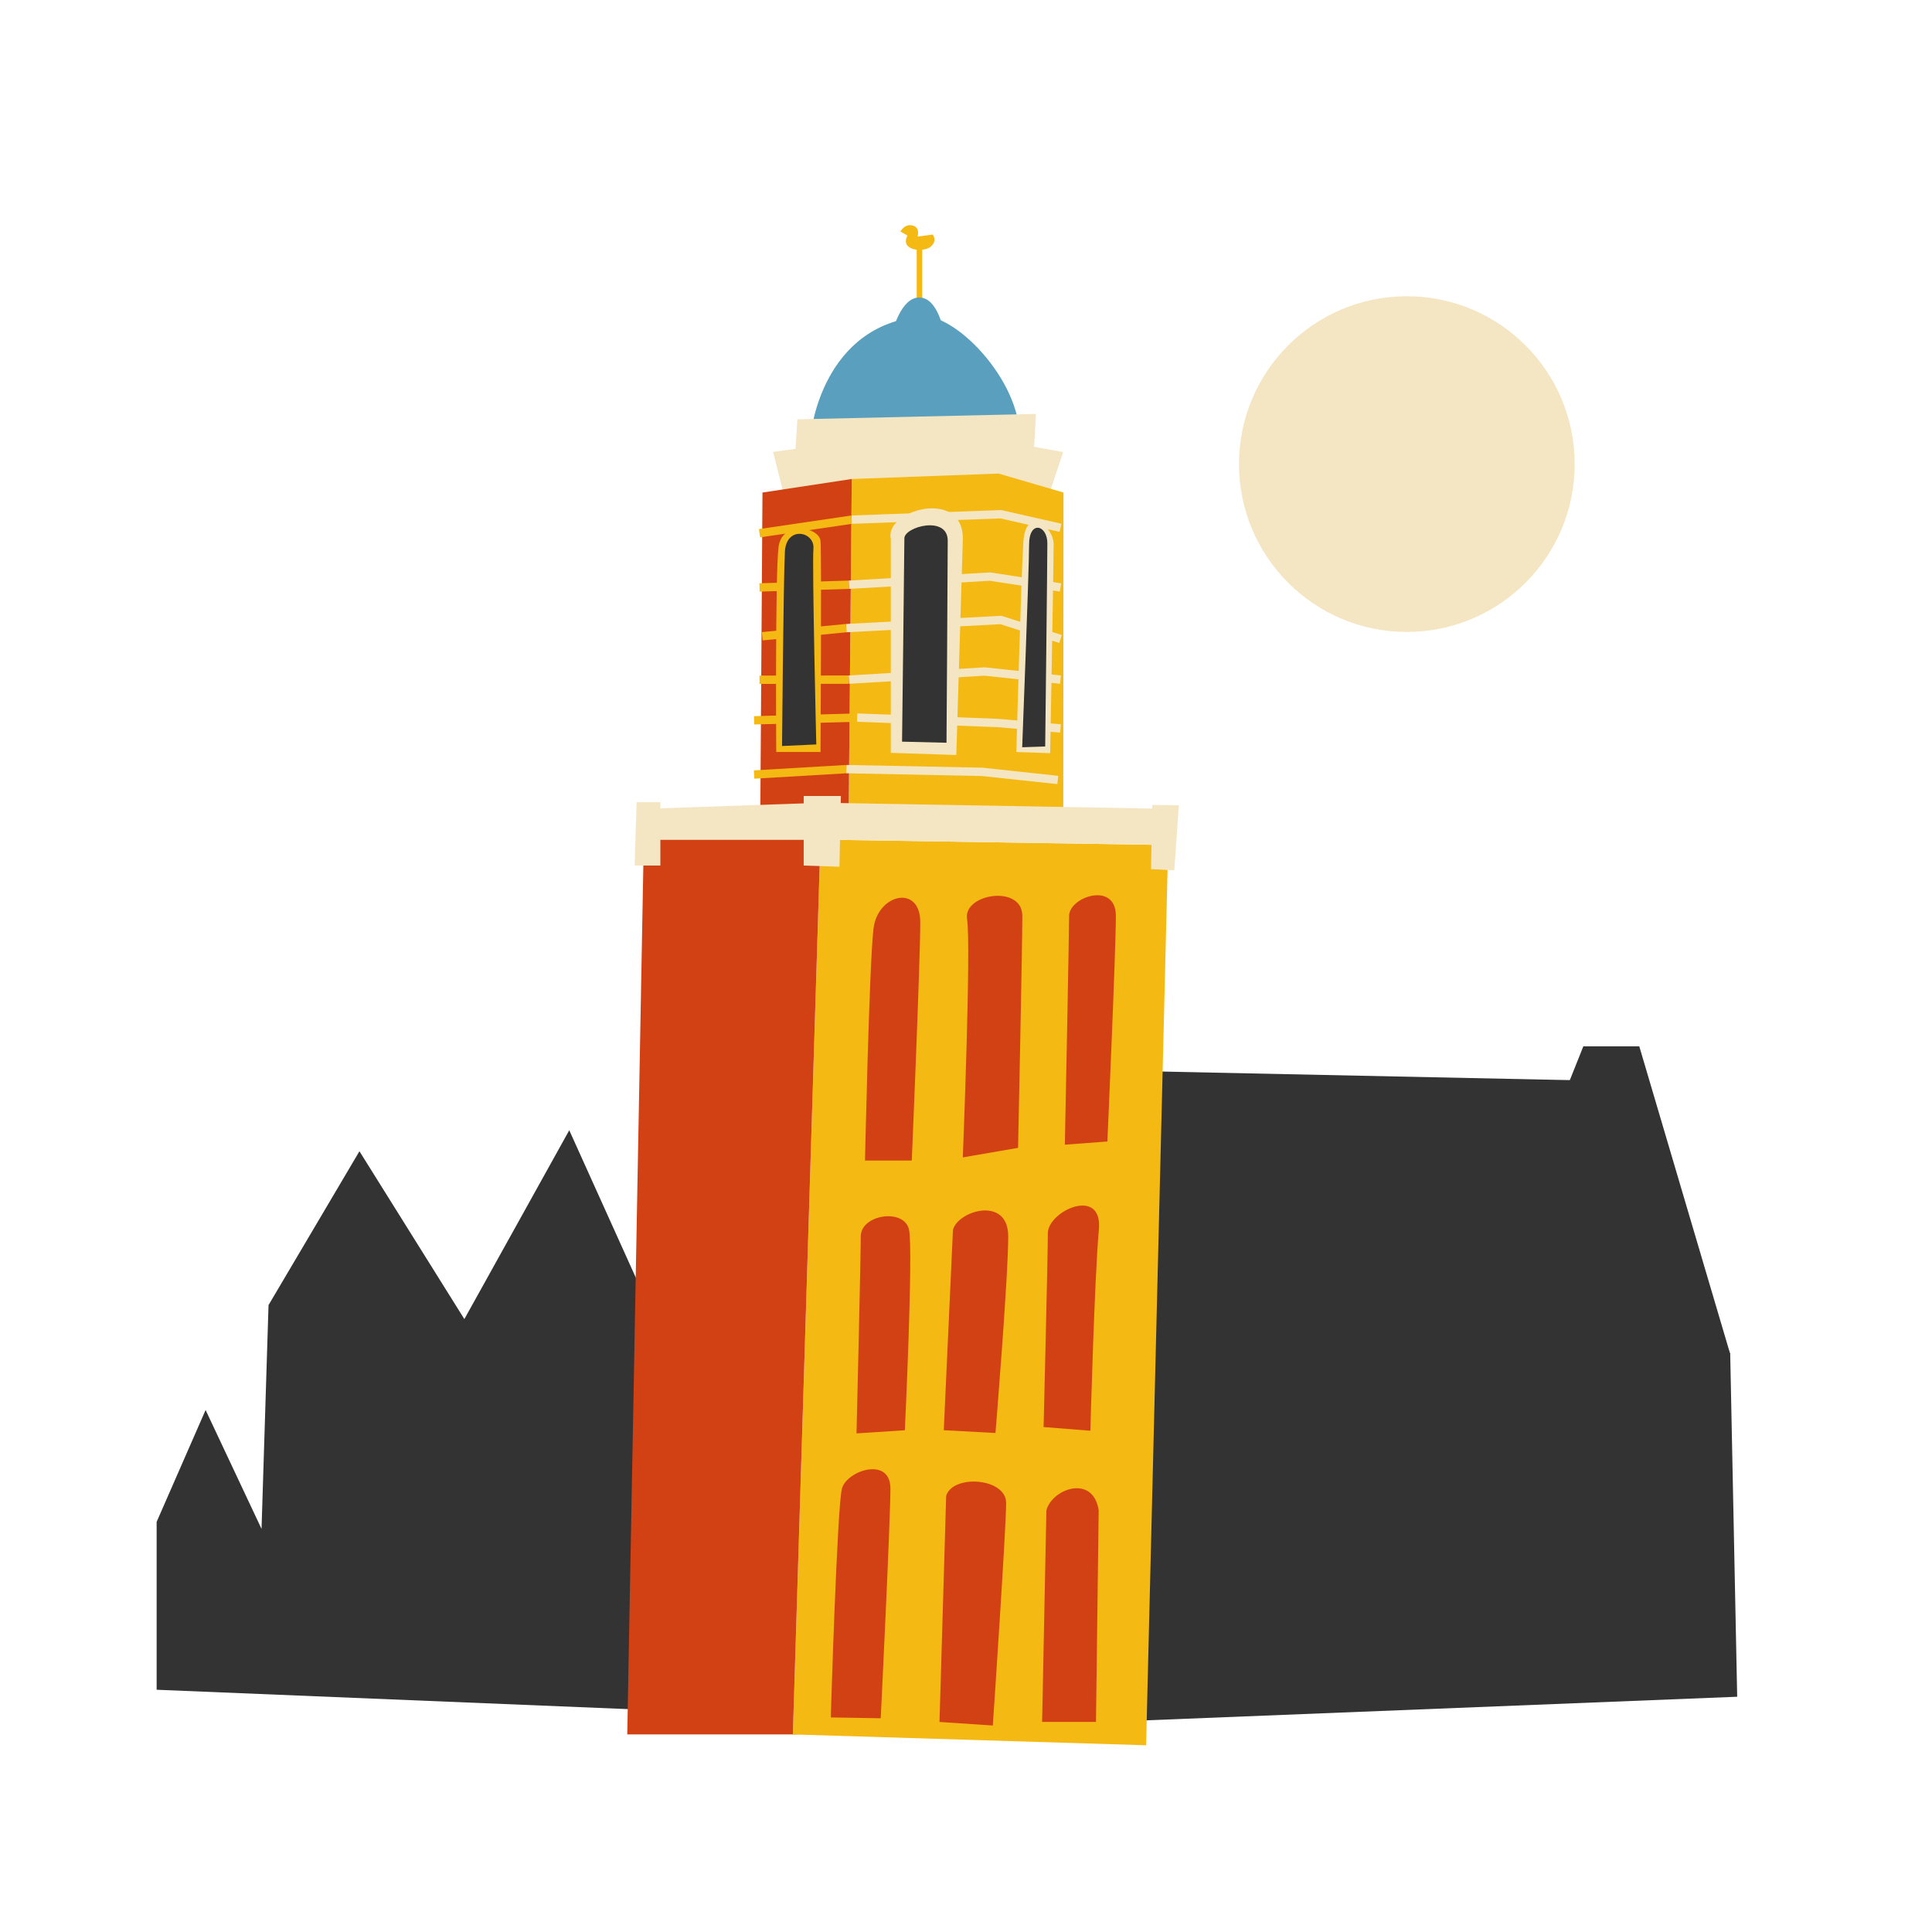 <?xml version="1.0" encoding="UTF-8"?> <!-- Generator: Adobe Illustrator 24.3.0, SVG Export Plug-In . SVG Version: 6.00 Build 0) --> <svg xmlns="http://www.w3.org/2000/svg" xmlns:xlink="http://www.w3.org/1999/xlink" version="1.1" id="Layer_1" x="0px" y="0px" viewBox="0 0 1080 1080" style="enable-background:new 0 0 1080 1080;" xml:space="preserve"> <style type="text/css"> .st0{fill:#333333;} .st1{fill:none;stroke:#F5B914;stroke-width:3.102;stroke-linecap:round;stroke-linejoin:round;stroke-miterlimit:10;} .st2{fill:#5AA0BE;} .st3{fill:#F5E6C3;} .st4{fill:#F5B914;} .st5{fill:#D24114;} .st6{fill:none;stroke:#F5B914;stroke-width:4.653;stroke-miterlimit:10;} .st7{fill:none;stroke:#F5E6C3;stroke-width:4.653;stroke-miterlimit:10;} </style> <polygon class="st0" points="537.15,596.64 908.55,604.46 967.2,756.93 971.1,948.49 443.21,969.56 "></polygon> <polygon class="st0" points="838.18,702.19 885.1,584.91 916.37,584.91 967.2,756.93 "></polygon> <polygon class="st0" points="150.11,729.56 200.93,643.55 259.58,737.38 318.22,631.82 372.95,753.02 372.95,956.31 87.56,944.58 87.56,850.75 114.93,788.2 146.2,854.66 "></polygon> <line class="st1" x1="513.98" y1="137.19" x2="513.98" y2="170.61"></line> <path class="st2" d="M515.53,176.81c18.13-1.47,54.57,34.86,54.57,68.21l-116.71-3.03C453.38,241.99,459.44,181.36,515.53,176.81z"></path> <polygon class="st3" points="438.22,276.85 432.16,252.6 477.63,246.54 551.91,245.09 594.35,252.7 585.25,279.88 "></polygon> <polygon class="st4" points="476.15,267.76 558.18,264.72 594.5,275.33 594.38,460.26 474.37,460.26 "></polygon> <polygon class="st5" points="426.23,275.33 476.15,267.76 474.37,460.26 424.97,460.26 "></polygon> <circle class="st3" cx="786.43" cy="259.43" r="93.83"></circle> <polygon class="st4" points="443.21,969.56 458.64,469.35 653.02,472.38 640.68,975.62 "></polygon> <polygon class="st5" points="458.64,469.35 359.9,469.35 350.64,969.56 443.21,969.56 "></polygon> <polygon class="st3" points="359.9,469.35 359.97,452.17 459.19,448.74 655.56,452.17 653.02,472.38 458.64,469.35 "></polygon> <polygon class="st3" points="449.27,444.97 449.27,483.84 469.26,484.51 470.06,444.97 "></polygon> <polygon class="st3" points="644.11,449.95 643.42,485.86 656.45,486.53 658.99,450.15 "></polygon> <polygon class="st3" points="355.86,448.4 354.76,483.84 369.15,483.84 369.15,448.4 "></polygon> <g> <line class="st6" x1="424.58" y1="298.07" x2="476.12" y2="290.49"></line> <line class="st6" x1="424.58" y1="328.39" x2="474.6" y2="326.87"></line> <line class="st6" x1="426.1" y1="355.67" x2="473.09" y2="351.12"></line> <line class="st6" x1="424.58" y1="379.99" x2="474.6" y2="379.92"></line> <line class="st6" x1="421.55" y1="402.66" x2="479.15" y2="401.14"></line> <line class="st6" x1="421.55" y1="432.97" x2="473.09" y2="429.94"></line> </g> <g> <polyline class="st7" points="592.83,295.04 559.48,287.46 476.12,290.49 "></polyline> <polyline class="st7" points="474.6,326.87 553.42,322.32 592.83,328.39 "></polyline> <polyline class="st7" points="592.83,357.19 559.48,346.58 473.09,351.12 "></polyline> <polyline class="st7" points="474.6,379.92 550.39,375.38 592.83,379.92 "></polyline> <polyline class="st7" points="592.83,407.21 557.97,404.17 479.15,401.14 "></polyline> <polyline class="st7" points="473.09,429.94 548.87,431.46 591.32,436.01 "></polyline> </g> <polygon class="st3" points="445.73,234.41 579.12,231.38 577.67,257.15 444.29,257.15 "></polygon> <path class="st2" d="M498.85,185.9h28.8c0,0-3.14-19.6-13.75-19.6C503.29,166.31,498.85,185.9,498.85,185.9z"></path> <path class="st4" d="M507.3,131.69c-4.51,8.46,9.02,9.59,12.97,6.2c3.95-3.38,1.13-6.77,1.13-6.77l-8.46,1.13 c0,0,1.69-5.07-2.82-6.2s-6.77,3.38-6.77,3.38L507.3,131.69z"></path> <path class="st5" d="M538.21,646.99c0,0,4.75-118.99,2.38-133.2s30.9-19.54,30.9-1.78c0,17.76-2.38,129.65-2.38,129.65 L538.21,646.99z"></path> <path class="st5" d="M595.25,639.88c0,0,2.38-117.22,2.38-127.87c0-10.66,26.15-19.54,26.15,0c0,19.54-4.75,126.1-4.75,126.1 L595.25,639.88z"></path> <path class="st5" d="M483.54,648.76h26.15c0,0,4.75-111.89,4.75-133.2c0-21.31-23.77-15.98-26.15,3.55 C485.92,538.65,483.54,648.76,483.54,648.76z"></path> <path class="st5" d="M478.79,801.28c0,0,2.38-97.68,2.38-110.11c0-12.43,24.64-15.98,27.02-3.55c2.38,12.43-2.38,111.89-2.38,111.89 L478.79,801.28z"></path> <path class="st5" d="M527.57,799.5l5.13-111.89c2.38-10.66,30.9-19.54,30.9,3.55s-7.13,109.89-7.13,109.89L527.57,799.5z"></path> <path class="st5" d="M583.37,797.73c0,0,2.38-95.91,2.38-108.34c0-12.43,30.9-26.64,28.52-1.78s-4.75,112.18-4.75,112.18 L583.37,797.73z"></path> <path class="st5" d="M464.41,960.05c0,0,3.53-117.82,6.24-127.93c2.71-10.11,27.1-18.19,27.1,0c0,18.19-5.42,128.4-5.42,128.4 L464.41,960.05z"></path> <path class="st5" d="M525.18,962.59l3.73-126.42c3.73-12.13,33.53-10.11,33.53,4.04c0,14.15-7.45,124.36-7.45,124.36L525.18,962.59z "></path> <path class="st5" d="M582.54,962.56l2.4-118.31c3.25-12.13,26.14-20.22,29.23,0l-1.51,118.31H582.54z"></path> <path class="st3" d="M497.96,420.84V301.13c-3.66-15.64,40.28-28.67,40.28,0l-3.66,120.92L497.96,420.84z"></path> <path class="st0" d="M529.1,415.2l-24.85-0.61c0,0,1.3-107.13,1.3-113.65c0-6.52,24.24-13.03,24.24,1.3S529.1,415.2,529.1,415.2z"></path> <path class="st3" d="M568.15,420.37l18.9,0.65c0,0,1.95-106.21,1.95-116.63s-15.64-22.15-16.94-1.3S568.15,420.37,568.15,420.37z"></path> <path class="st0" d="M571.41,417.72c0,0,3.86-99.65,3.86-113.33s10.21-11.08,10.21-0.65s-1.21,113.55-1.21,113.55L571.41,417.72z"></path> <path class="st4" d="M433.92,420.37h24.76c0,0,0.65-110.12,0-117.94s-21.5-11.73-23.46,3.26 C433.27,320.68,433.92,420.37,433.92,420.37z"></path> <path class="st0" d="M456.31,416.15c0,0-2.39-99.91-1.6-109.47c0.8-9.56-15.15-13.03-15.95,1.74c-0.8,14.77-1.6,108.6-1.6,108.6 L456.31,416.15z"></path> </svg> 